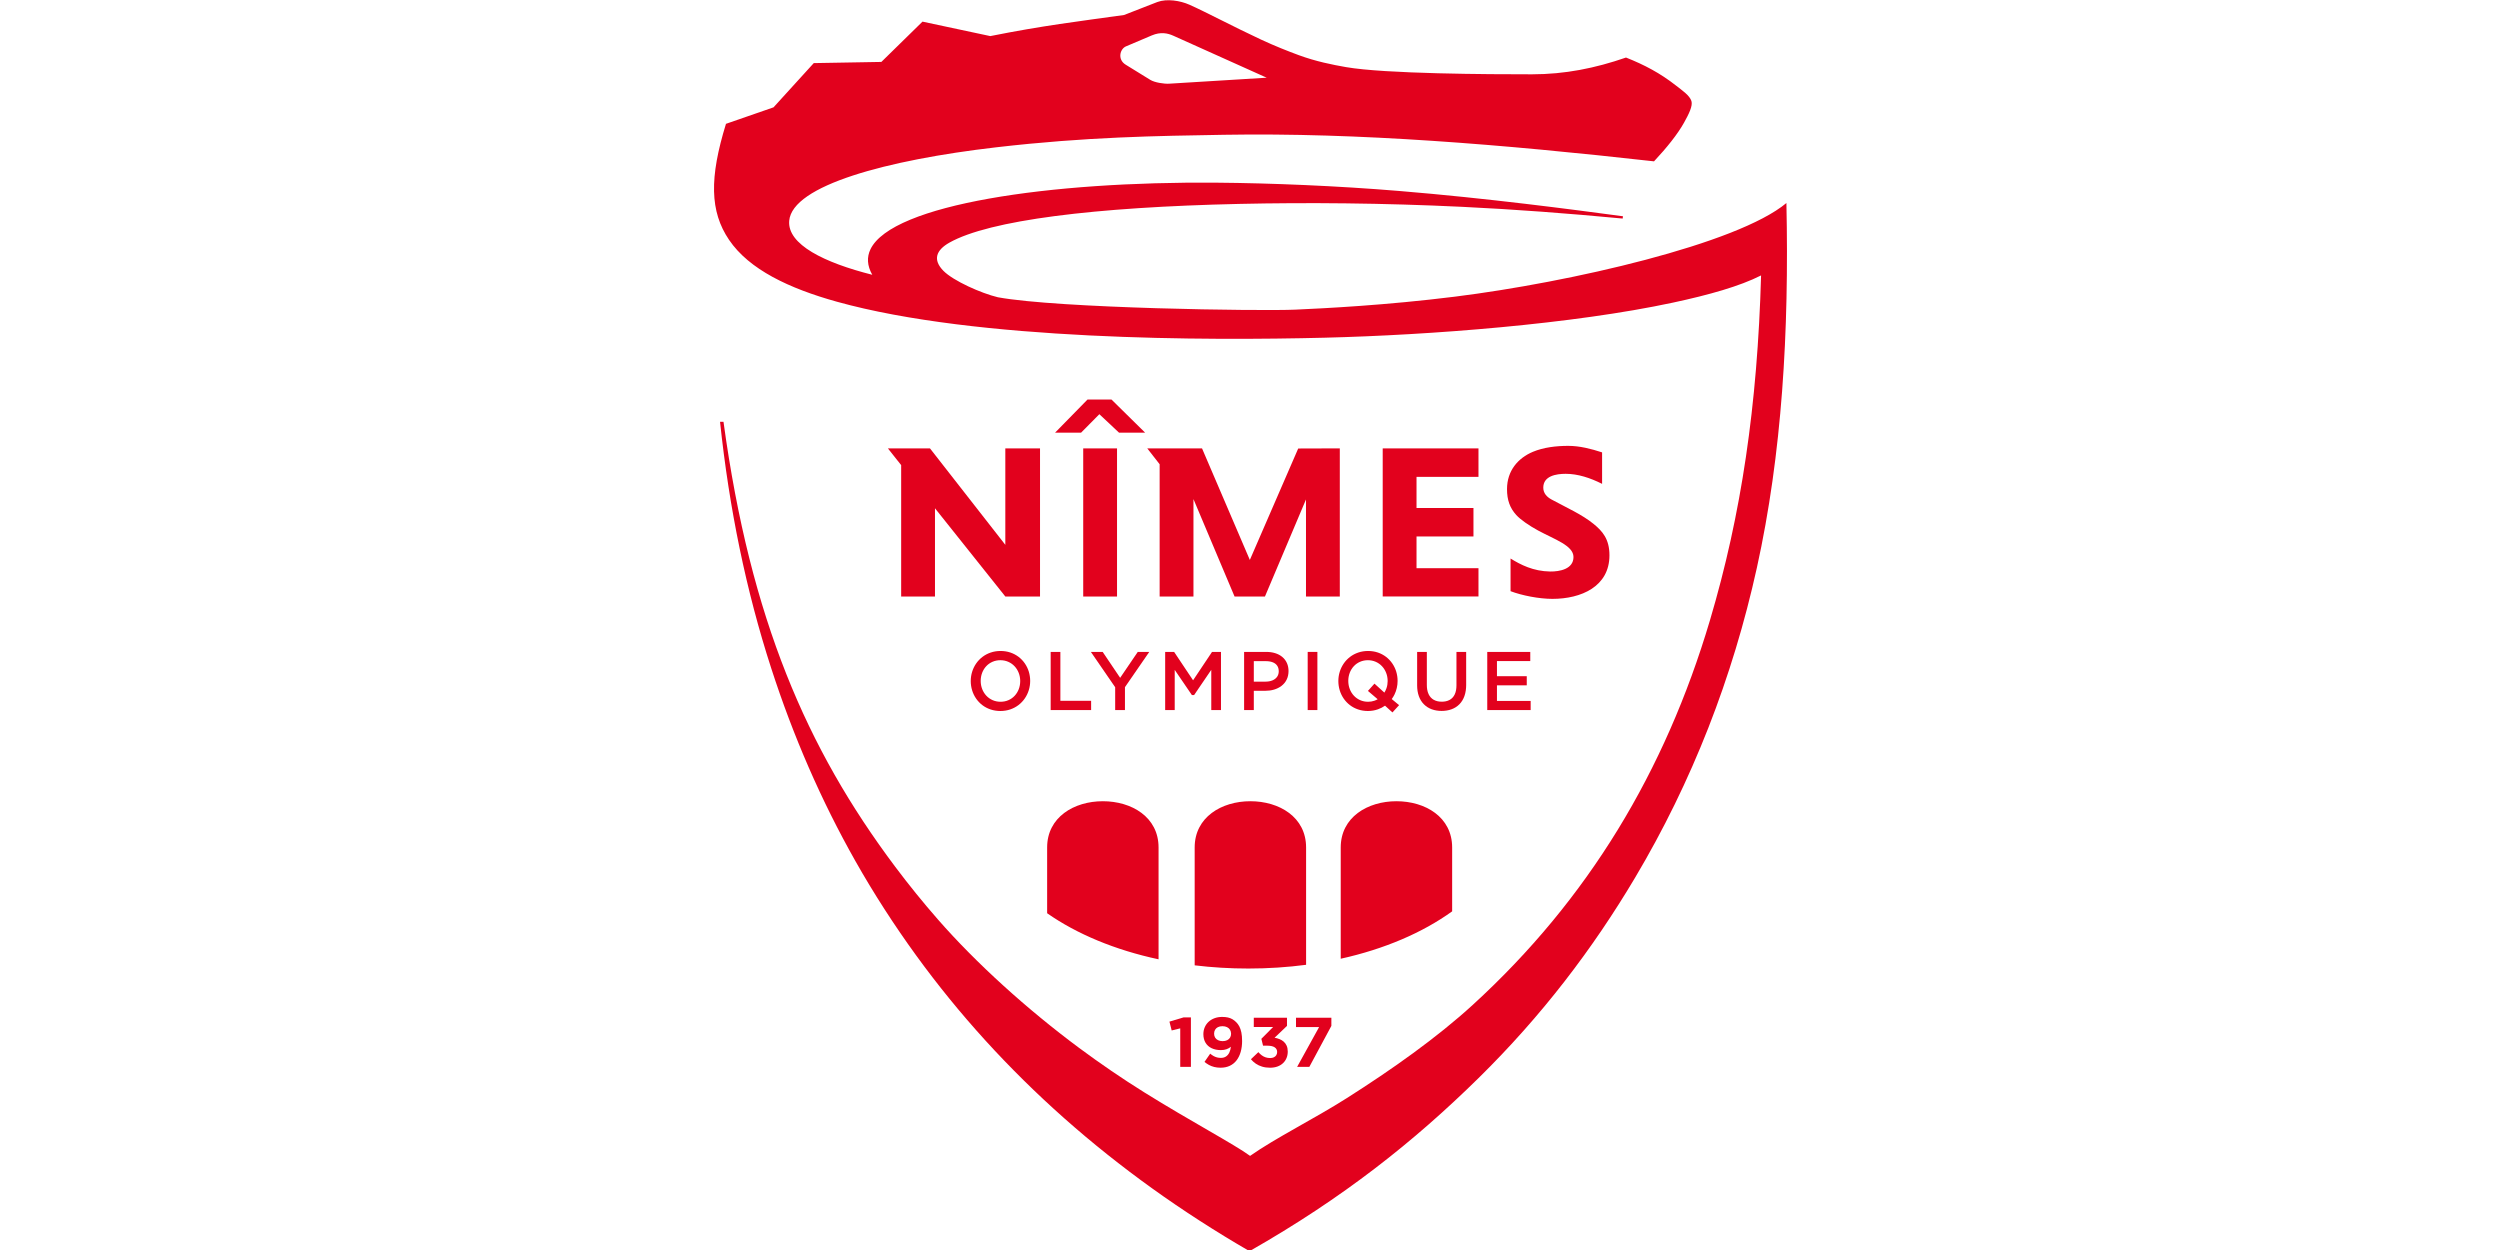 <?xml version="1.0" encoding="UTF-8" standalone="no"?>
<svg
   version="1.1"
   width="460"
   height="230"
   id="svg14889"
   viewBox="0 0 460 230"
   sodipodi:docname="Nimes.svg"
   inkscape:version="1.1 (c68e22c387, 2021-05-23)"
   xmlns:inkscape="http://www.inkscape.org/namespaces/inkscape"
   xmlns:sodipodi="http://sodipodi.sourceforge.net/DTD/sodipodi-0.dtd"
   xmlns="http://www.w3.org/2000/svg"
   xmlns:svg="http://www.w3.org/2000/svg"
   xmlns:rdf="http://www.w3.org/1999/02/22-rdf-syntax-ns#"
   xmlns:cc="http://creativecommons.org/ns#"
   xmlns:dc="http://purl.org/dc/elements/1.1/">
  <defs
     id="defs14893" />
  <sodipodi:namedview
     pagecolor="#ffffff"
     bordercolor="#666666"
     borderopacity="1"
     objecttolerance="10"
     gridtolerance="10"
     guidetolerance="10"
     inkscape:pageopacity="0"
     inkscape:pageshadow="2"
     inkscape:window-width="1920"
     inkscape:window-height="1051"
     id="namedview14891"
     showgrid="false"
     inkscape:zoom="4.0860456"
     inkscape:cx="63.386468"
     inkscape:cy="45.643152"
     inkscape:window-x="-9"
     inkscape:window-y="-9"
     inkscape:window-maximized="1"
     inkscape:current-layer="svg14889"
     inkscape:pagecheckerboard="0"
     width="460px" />
  <g
     id="Layer1000"
     transform="matrix(0.406,0,0,0.406,109.25,-55.775)">
    <path
       d="m 480.516,210.499 c 5.793,-6.195 10.7,-12.301 13.638,-17.592 2.144,-3.861 4.008,-7.563 3.313,-9.744 -0.805,-2.528 -4.086,-4.728 -6.993,-7.012 -7.156,-5.62 -14.335,-9.395 -22.655,-12.695 -13.999,4.85 -27.718,7.59 -42.577,7.601 -19.267,0.014 -66.714,-0.196 -84.32,-3.266 -6.164,-1.075 -13.638,-2.558 -21.402,-5.417 -4.929,-1.815 -10.887,-4.169 -17.046,-7.034 -12.175,-5.665 -25.141,-12.56 -32.517,-15.828 -4.152,-1.84 -10.209,-2.838 -14.555,-1.213 -3.969,1.483 -9.732,3.864 -15.055,5.869 -20.879,2.933 -36.8,4.801 -60.632,9.567 l -30.728,-6.556 -18.642,18.263 -30.638,0.535 -18.241,20.048 -21.541,7.471 c -7.543,24.429 -7.342,39.685 1.391,52.58 9.126,13.477 27.244,22.018 48.852,28.035 63.586,17.707 168.124,17.631 221.07,16.314 47.932,-1.192 112.5,-6.168 157.84,-15.895 16.399,-3.518 30.284,-7.426 39.955,-12.33 -1.656,58.899 -8.939,108.367 -23.17,156.301 -20.303,68.385 -55.136,126.392 -107.414,174.213 -16.386,14.989 -36.723,29.35 -57.137,42.318 -14.896,9.463 -32.144,17.963 -43.864,26.193 -7.159,-5.248 -26.793,-15.61 -47.884,-28.747 -9.939,-6.191 -20.203,-13.208 -29.635,-20.213 -23.642,-17.557 -46.647,-38.4 -63.929,-58.156 -6.764,-7.732 -13.265,-15.75 -19.489,-24.059 C 116.324,503.094 100.094,475.196 87.246,442.798 74.397,410.398 64.93,373.497 58.799,328.534 h -1.561 c 4.147,39.283 11.812,76.541 23.16,111.596 10.013,30.931 22.66,60.017 38.135,87.398 8.353,14.779 17.636,29.144 27.554,42.808 38.915,53.61 89.72,98.55 151.102,134.074 42.505,-24.181 74.636,-49.771 103.793,-78.441 28.647,-28.169 51.745,-58.524 70.915,-90.764 25.941,-43.628 44.251,-90.714 55.236,-140.522 11.393,-51.658 14.642,-106.803 13.383,-165.289 -22.238,18.584 -98.01,35.904 -150.198,42.429 -31.311,3.915 -59.024,5.285 -72.481,5.893 -15.411,0.697 -107.255,-0.57 -134.68,-5.615 -7.588,-1.807 -20.2,-7.443 -24.665,-11.96 -4.992,-5.051 -3.319,-9.415 2.7,-12.803 18.091,-10.183 65.824,-16.089 131.389,-17.548 30.72,-0.684 64.972,-0.407 100.969,1.322 23.663,1.136 48.082,2.977 72.754,5.314 l 0.143,-1.034 c -23.023,-3.083 -61.182,-8.141 -101.336,-11.459 -28.375,-2.344 -58.019,-3.555 -82.839,-3.765 -75.362,-0.638 -147.041,9.774 -156.858,30.171 -1.711,3.555 -1.543,7.414 0.813,11.571 -21.665,-5.466 -38.58,-13.707 -37.641,-24.487 1.394,-15.99 44.16,-27.525 93.842,-33.289 40.907,-4.746 72.969,-5.153 103.127,-5.668 60.686,-1.036 126.183,4.328 194.96,12.035 z M 304.98,172.592 260.797,175.305 c -2.314,0.142 -6.584,-0.511 -8.557,-1.727 l -11.178,-6.891 c -3.852,-2.375 -2.563,-7.143 0.124,-8.283 l 11.728,-4.976 c 4.037,-1.713 7.227,-0.995 9.738,0.134 z"
       style="fill:#e2011d;fill-rule:evenodd"
       id="path14846" />
    <path
       d="m 322.835,574.626 v -53.169 c 0,-13.81 -12.195,-20.963 -25.248,-20.963 -13.053,0 -25.248,7.217 -25.248,20.963 v 53.41 c 7.831,0.951 15.956,1.452 24.31,1.452 9.024,0 17.779,-0.587 26.186,-1.692 z m 66.193,-24.225 c -13.322,9.612 -30.617,17.079 -50.496,21.476 v -50.421 c 0,-13.746 12.195,-20.963 25.248,-20.963 13.053,0 25.248,7.153 25.248,20.963 z m -133.055,21.735 c -19.788,-4.232 -37.07,-11.489 -50.496,-20.88 v -29.8 c 0,-13.746 12.195,-20.963 25.248,-20.963 13.053,0 25.248,7.153 25.248,20.963 z"
       style="fill:#e2011d;fill-rule:evenodd"
       id="path14848" />
    <g
       id="Layer1001">
      <path
         d="m 267.294,598.47 -6.392,1.908 1.018,4.007 3.88,-0.954 v 17.459 h 4.834 v -22.42 z"
         style="fill:#e2011d;fill-rule:evenodd"
         id="path14850" />
      <path
         d="m 293.83,609.092 c -0.005,-1.468 -0.111,-2.73 -0.328,-3.795 -0.217,-1.065 -0.525,-1.972 -0.917,-2.724 -0.397,-0.748 -0.859,-1.389 -1.394,-1.908 -0.557,-0.562 -1.14,-1.018 -1.749,-1.378 -0.615,-0.355 -1.298,-0.62 -2.056,-0.79 -0.758,-0.165 -1.627,-0.249 -2.618,-0.249 -1.262,0.005 -2.412,0.201 -3.445,0.588 -1.039,0.387 -1.934,0.927 -2.682,1.627 -0.753,0.705 -1.336,1.527 -1.744,2.481 -0.408,0.949 -0.615,1.993 -0.62,3.127 0.01,1.521 0.339,2.82 0.986,3.89 0.652,1.076 1.569,1.897 2.756,2.465 1.187,0.572 2.587,0.859 4.209,0.864 0.97,-0.005 1.829,-0.143 2.581,-0.418 0.747,-0.27 1.394,-0.641 1.935,-1.108 -0.106,1.002 -0.339,1.881 -0.705,2.639 -0.366,0.758 -0.864,1.346 -1.495,1.77 -0.631,0.424 -1.405,0.641 -2.316,0.647 -0.62,0 -1.198,-0.069 -1.733,-0.207 -0.535,-0.138 -1.06,-0.344 -1.569,-0.625 -0.504,-0.286 -1.028,-0.641 -1.563,-1.076 l -2.576,3.721 c 0.62,0.525 1.293,0.98 2.009,1.378 0.721,0.392 1.516,0.7 2.385,0.922 0.869,0.223 1.845,0.334 2.921,0.339 1.585,-0.005 2.979,-0.302 4.192,-0.885 1.208,-0.583 2.226,-1.41 3.047,-2.486 0.822,-1.076 1.442,-2.359 1.86,-3.848 0.419,-1.489 0.631,-3.143 0.631,-4.961 z m -4.993,-3.212 c 0,0.652 -0.154,1.23 -0.45,1.728 -0.302,0.498 -0.732,0.89 -1.304,1.177 -0.567,0.286 -1.251,0.429 -2.062,0.435 -0.811,-0.005 -1.5,-0.148 -2.078,-0.429 -0.578,-0.281 -1.023,-0.673 -1.336,-1.177 -0.308,-0.503 -0.461,-1.092 -0.466,-1.765 0,-0.673 0.148,-1.267 0.445,-1.776 0.291,-0.509 0.721,-0.906 1.283,-1.193 0.562,-0.286 1.251,-0.429 2.056,-0.435 0.822,0.005 1.521,0.154 2.104,0.445 0.583,0.292 1.028,0.694 1.336,1.208 0.313,0.514 0.472,1.108 0.472,1.781 z"
         style="fill:#e2011d;fill-rule:evenodd"
         id="path14852" />
      <path
         d="m 299.13,602.827 h 8.745 l -5.311,5.343 0.763,3.117 h 2.035 c 1.405,0.005 2.481,0.249 3.228,0.737 0.748,0.493 1.124,1.198 1.129,2.125 -0.005,0.562 -0.138,1.049 -0.408,1.458 -0.265,0.408 -0.631,0.721 -1.102,0.943 -0.472,0.223 -1.018,0.334 -1.638,0.334 -0.747,0 -1.436,-0.106 -2.056,-0.313 -0.625,-0.206 -1.203,-0.503 -1.749,-0.901 -0.541,-0.397 -1.065,-0.885 -1.569,-1.457 l -3.371,3.212 c 0.636,0.758 1.373,1.426 2.211,2.003 0.837,0.573 1.791,1.023 2.862,1.346 1.076,0.329 2.279,0.493 3.61,0.498 1.246,-0.005 2.359,-0.186 3.344,-0.546 0.986,-0.361 1.829,-0.869 2.523,-1.527 0.695,-0.652 1.224,-1.426 1.59,-2.316 0.371,-0.885 0.551,-1.866 0.557,-2.926 -0.005,-1.039 -0.175,-1.924 -0.504,-2.666 -0.329,-0.737 -0.779,-1.352 -1.341,-1.839 -0.562,-0.488 -1.203,-0.869 -1.913,-1.15 -0.71,-0.286 -1.447,-0.488 -2.221,-0.61 l 5.629,-5.375 v -3.689 h -15.042 z"
         style="fill:#e2011d;fill-rule:evenodd"
         id="path14854" />
      <path
         d="m 318.261,598.629 v 4.23 h 10.463 l -9.954,18.031 h 5.534 l 9.986,-18.572 v -3.689 z"
         style="fill:#e2011d;fill-rule:evenodd"
         id="path14856" />
      <path
         d="m 184.358,432.399 c 1.521,0.006 3.03,0.223 4.473,0.709 1.341,0.458 2.596,1.112 3.725,1.973 1.095,0.842 2.04,1.838 2.822,2.976 0.786,1.143 1.383,2.388 1.791,3.715 0.415,1.362 0.614,2.771 0.621,4.197 -0.006,1.428 -0.207,2.839 -0.633,4.201 -0.409,1.334 -1.012,2.582 -1.802,3.731 -0.787,1.148 -1.742,2.15 -2.846,3 -1.133,0.866 -2.392,1.526 -3.74,1.984 -1.444,0.497 -2.956,0.715 -4.484,0.721 -1.52,-0.006 -3.031,-0.223 -4.471,-0.714 -1.344,-0.452 -2.598,-1.106 -3.726,-1.968 -1.095,-0.842 -2.039,-1.838 -2.821,-2.976 -0.785,-1.141 -1.381,-2.389 -1.785,-3.713 -0.421,-1.362 -0.621,-2.771 -0.627,-4.199 0.006,-1.429 0.207,-2.844 0.633,-4.207 0.411,-1.333 1.014,-2.58 1.803,-3.731 0.788,-1.143 1.745,-2.145 2.846,-2.993 1.133,-0.866 2.392,-1.526 3.74,-1.984 1.444,-0.497 2.954,-0.715 4.484,-0.721 z m 8.917,13.64 c -0.005,-1.27 -0.214,-2.514 -0.679,-3.701 -0.433,-1.119 -1.054,-2.126 -1.872,-3.002 -0.806,-0.863 -1.756,-1.535 -2.837,-2.013 -1.143,-0.508 -2.355,-0.733 -3.6,-0.738 -1.24,0.005 -2.455,0.223 -3.593,0.728 -1.073,0.471 -2.013,1.132 -2.813,1.989 -0.812,0.865 -1.421,1.867 -1.847,2.975 -0.457,1.183 -0.662,2.425 -0.667,3.688 0.005,1.272 0.213,2.513 0.679,3.701 0.433,1.118 1.054,2.126 1.872,3.002 0.807,0.864 1.76,1.532 2.838,2.013 1.143,0.508 2.357,0.728 3.6,0.738 1.24,-0.005 2.454,-0.223 3.592,-0.728 1.07,-0.469 2.016,-1.13 2.812,-1.989 0.811,-0.864 1.421,-1.871 1.847,-2.975 0.455,-1.185 0.663,-2.426 0.668,-3.689 z"
         style="fill:#e2011d;fill-rule:evenodd"
         id="path14858" />
      <path
         d="m 211.478,454.995 h 13.932 v 4.186 h -18.331 v -26.357 h 4.398 z"
         style="fill:#e2011d;fill-rule:evenodd"
         id="path14860" />
      <path
         d="m 236.311,448.833 -11.014,-16.009 h 5.347 l 7.921,11.748 7.988,-11.748 h 5.206 l -11.016,15.975 v 10.383 h -4.433 z"
         style="fill:#e2011d;fill-rule:evenodd"
         id="path14862" />
      <path
         d="m 263.294,440.965 v 18.216 h -4.327 v -26.357 h 4.06 l 8.588,12.865 8.588,-12.865 h 4.06 v 26.357 h -4.398 V 440.936 l -7.79,11.456 h -0.99 z"
         style="fill:#e2011d;fill-rule:evenodd"
         id="path14864" />
      <path
         d="m 299.139,450.447 v 8.734 h -4.398 v -26.357 h 10.067 c 1.369,0 2.741,0.166 4.047,0.579 1.165,0.365 2.257,0.922 3.199,1.707 0.906,0.762 1.606,1.687 2.09,2.768 0.514,1.145 0.725,2.381 0.73,3.636 -0.012,1.352 -0.257,2.683 -0.862,3.892 -0.559,1.124 -1.345,2.066 -2.343,2.828 -1.007,0.762 -2.142,1.308 -3.352,1.668 -1.289,0.378 -2.627,0.545 -3.969,0.545 z m 0,-13.437 v 9.287 h 5.312 c 1.106,-0.005 2.242,-0.165 3.258,-0.619 0.817,-0.366 1.516,-0.888 2.023,-1.63 0.499,-0.73 0.704,-1.555 0.709,-2.429 -0.004,-0.89 -0.18,-1.786 -0.697,-2.536 -0.484,-0.713 -1.158,-1.199 -1.951,-1.524 -1.005,-0.41 -2.119,-0.547 -3.197,-0.547 z"
         style="fill:#e2011d;fill-rule:evenodd"
         id="path14866" />
      <path
         d="m 327.956,432.824 v 26.357 h -4.398 v -26.357 z"
         style="fill:#e2011d;fill-rule:evenodd"
         id="path14868" />
      <path
         d="m 358.606,457.191 c -0.99,0.698 -2.069,1.243 -3.214,1.649 -1.46,0.526 -2.997,0.754 -4.55,0.766 -1.516,-0.006 -3.023,-0.223 -4.459,-0.715 -1.341,-0.453 -2.59,-1.107 -3.715,-1.969 -1.092,-0.842 -2.034,-1.838 -2.813,-2.976 -0.782,-1.142 -1.377,-2.39 -1.779,-3.713 -0.42,-1.362 -0.618,-2.77 -0.625,-4.198 0.006,-1.428 0.206,-2.844 0.631,-4.207 0.409,-1.332 1.01,-2.579 1.797,-3.73 0.785,-1.143 1.738,-2.145 2.837,-2.994 1.129,-0.866 2.384,-1.526 3.728,-1.985 1.44,-0.497 2.947,-0.715 4.471,-0.722 1.515,0.006 3.021,0.223 4.46,0.709 1.338,0.458 2.589,1.113 3.713,1.974 1.092,0.843 2.033,1.839 2.813,2.976 0.783,1.143 1.378,2.388 1.785,3.715 0.413,1.362 0.612,2.769 0.618,4.193 0,1.086 -0.121,2.165 -0.368,3.22 -0.236,1.042 -0.592,2.048 -1.065,3.007 -0.349,0.703 -0.759,1.371 -1.225,2 l 3.335,2.761 -3.02,3.3 z m -0.294,-5.921 c 0.398,-0.628 0.716,-1.301 0.96,-2.009 0.359,-1.042 0.523,-2.124 0.528,-3.221 -0.005,-1.272 -0.213,-2.514 -0.677,-3.702 -0.431,-1.118 -1.051,-2.126 -1.866,-3.002 -0.802,-0.862 -1.749,-1.535 -2.827,-2.012 -1.139,-0.507 -2.345,-0.733 -3.586,-0.738 -1.236,0.005 -2.446,0.223 -3.579,0.728 -1.07,0.471 -2.006,1.132 -2.803,1.989 -0.81,0.865 -1.417,1.868 -1.841,2.975 -0.455,1.184 -0.66,2.426 -0.665,3.689 0.005,1.272 0.213,2.514 0.677,3.702 0.431,1.118 1.05,2.126 1.866,3.002 0.804,0.863 1.752,1.531 2.828,2.012 1.139,0.507 2.347,0.728 3.585,0.738 0.969,-0.005 1.924,-0.144 2.844,-0.459 0.532,-0.179 1.044,-0.408 1.526,-0.689 l -4.419,-3.773 2.963,-3.298 z"
         style="fill:#e2011d;fill-rule:evenodd"
         id="path14870" />
      <path
         d="m 395.384,447.808 c -0.006,1.696 -0.216,3.422 -0.789,5.024 -0.498,1.393 -1.24,2.667 -2.283,3.723 -1.007,1.02 -2.208,1.774 -3.554,2.264 -1.445,0.531 -2.966,0.75 -4.502,0.75 -1.521,0 -3.033,-0.222 -4.466,-0.744 -1.337,-0.49 -2.531,-1.235 -3.536,-2.24 -1.045,-1.032 -1.79,-2.284 -2.292,-3.658 -0.578,-1.563 -0.792,-3.248 -0.798,-4.909 v -15.195 h 4.398 v 15.015 c 0.005,1.419 0.204,2.901 0.827,4.19 0.513,1.056 1.254,1.898 2.272,2.484 1.114,0.642 2.396,0.867 3.667,0.871 1.24,0 2.477,-0.217 3.573,-0.815 1.007,-0.554 1.736,-1.363 2.251,-2.391 0.635,-1.264 0.829,-2.763 0.834,-4.161 v -15.194 h 4.398 z"
         style="fill:#e2011d;fill-rule:evenodd"
         id="path14872" />
      <path
         d="m 409.336,436.975 v 6.847 h 13.508 v 4.151 h -13.508 v 7.059 h 15.276 v 4.151 h -19.674 v -26.357 h 19.497 v 4.151 z"
         style="fill:#e2011d;fill-rule:evenodd"
         id="path14874" />
    </g>
    <g
       id="Layer1002">
      <path
         d="m 434.508,408.786 c -6.079,0 -13.864,-1.525 -19.01,-3.487 v -14.804 c 4.521,2.812 10.31,5.786 17.934,5.893 4.409,0.062 10.587,-1.139 10.587,-6.575 0,-5.191 -8.553,-7.957 -16.037,-12.011 -4.198,-2.274 -8.061,-4.997 -9.888,-7.015 -2.872,-3.173 -4.2,-6.732 -4.2,-11.743 0,-8.341 4.992,-14.079 11.726,-16.903 4.843,-2.031 10.588,-2.697 16.026,-2.697 5.184,0 10.337,1.332 15.336,2.95 v 14.268 c -5.406,-2.722 -10.992,-4.554 -16.508,-4.554 -4.25,0 -10.146,0.938 -10.146,6.264 0,2.511 1.575,4.212 3.725,5.375 6.968,3.767 13.904,6.848 19.068,11.067 4.016,3.28 7.197,6.85 7.197,14.236 0,14.175 -12.847,19.736 -25.812,19.736 z"
         style="fill:#e2011d;fill-rule:evenodd"
         id="path14877" />
      <path
         d="m 357.556,340.582 43.403,0.014 v 12.899 h -28.078 v 14.113 h 25.804 v 12.899 h -25.804 v 14.38 h 28.078 v 12.825 H 357.556 Z"
         style="fill:#e2011d;fill-rule:evenodd"
         id="path14879" />
      <path
         d="m 338.114,340.582 v 67.13 h -15.326 v -43.979 l -18.596,43.979 h -13.781 l -18.623,-44.145 v 44.145 h -15.326 v -59.937 l -5.615,-7.194 h 24.82 l 21.672,50.567 21.921,-50.506 z"
         style="fill:#e2011d;fill-rule:evenodd"
         id="path14881" />
      <path
         d="m 221.827,340.582 h 15.326 v 67.13 h -15.326 z m 1.948,-22.131 h 10.869 l 15.244,15.017 H 238.063 l -8.92,-8.377 -8.293,8.377 h -11.785 z"
         style="fill:#e2011d;fill-rule:evenodd"
         id="path14883" />
      <path
         d="m 186.524,340.582 h 15.727 v 67.13 h -15.727 l -31.879,-39.985 2e-4,39.985 h -15.326 v -59.539 l -6.016,-7.591 h 19.07 l 34.151,43.719 z"
         style="fill:#e2011d;fill-rule:evenodd"
         id="path14885" />
    </g>
  </g>
</svg>

